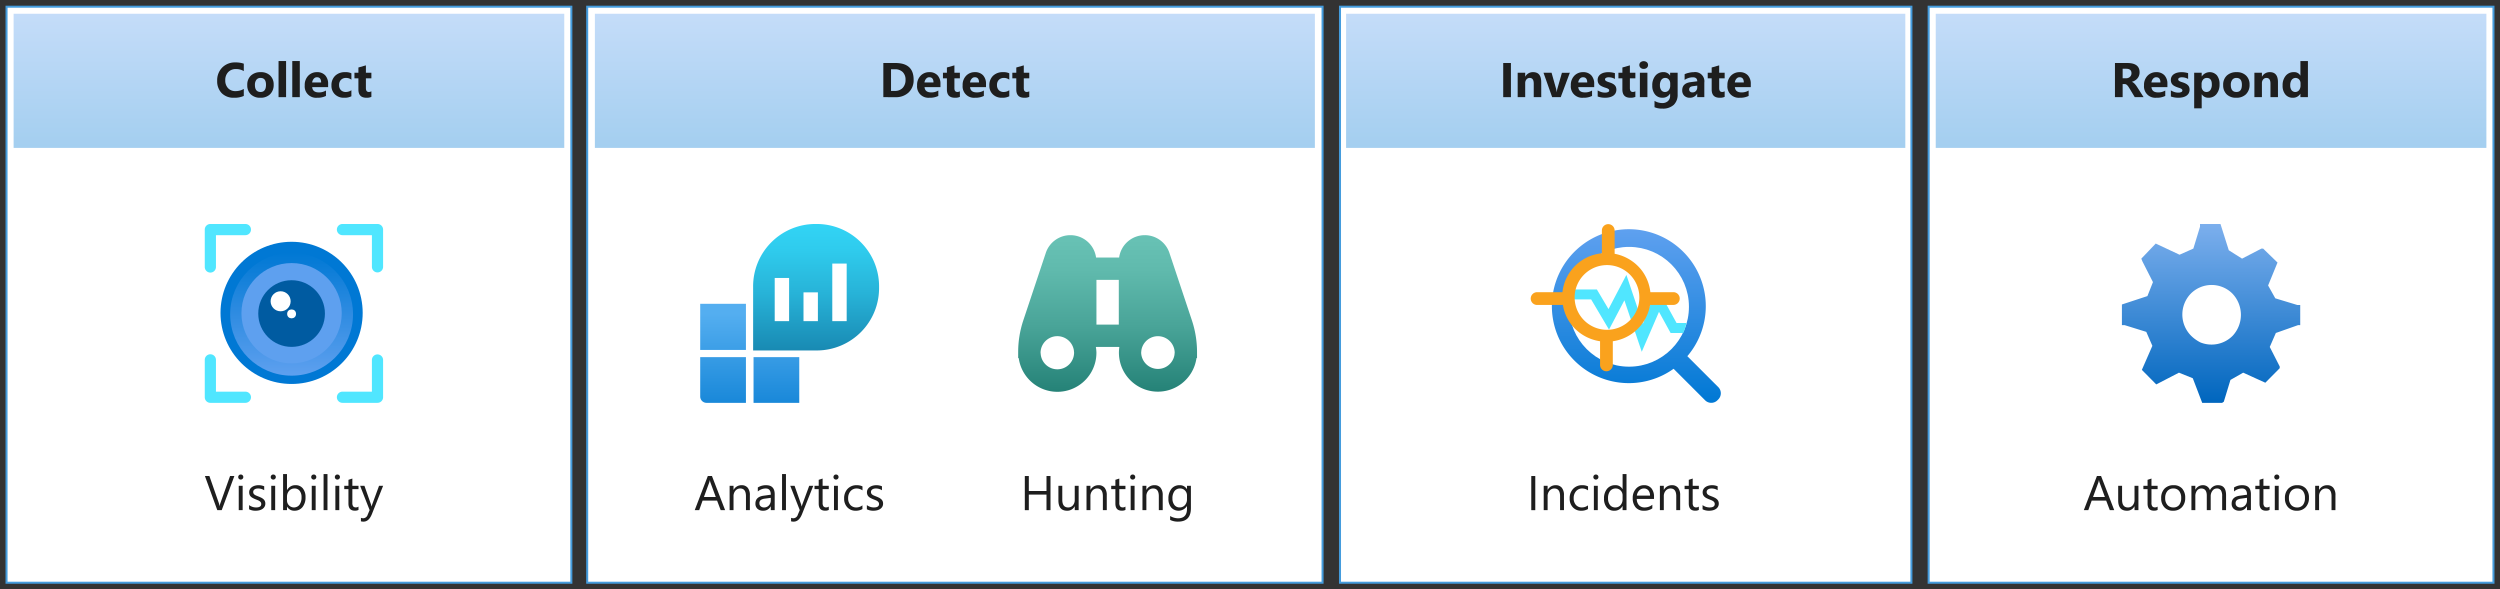 <svg xmlns="http://www.w3.org/2000/svg" xmlns:xlink="http://www.w3.org/1999/xlink" viewBox="0 0 615 145">
  <rect x="0" y="0" width="615" height="145" fill="#333333" stroke="none"/>
  <defs>
    <linearGradient id="linear-gradient" x1="71.079" y1="2.883" x2="71.079" y2="36.883" gradientUnits="userSpaceOnUse">
      <stop offset="0" stop-color="#5ea0ef"/>
      <stop offset="1" stop-color="#0078d4"/>
    </linearGradient>
    <linearGradient id="linear-gradient-2" x1="71.732" y1="486.186" x2="71.732" y2="516.409" gradientTransform="matrix(1, 0, 0, -1, 0, 578.6)" xlink:href="#linear-gradient"/>
    <linearGradient id="linear-gradient-3" x1="399.923" y1="2.883" x2="399.923" y2="36.883" xlink:href="#linear-gradient"/>
    <linearGradient id="linear-gradient-4" x1="234.9" y1="2.883" x2="234.9" y2="36.883" xlink:href="#linear-gradient"/>
    <linearGradient id="linear-gradient-5" x1="184.435" y1="479.5" x2="184.435" y2="503.869" gradientTransform="matrix(1, 0, 0, -1, 0, 578.6)" gradientUnits="userSpaceOnUse">
      <stop offset="0" stop-color="#1988d9"/>
      <stop offset="0.9" stop-color="#54aef0"/>
    </linearGradient>
    <linearGradient id="linear-gradient-6" x1="200.76" y1="492.518" x2="200.76" y2="523.499" gradientTransform="matrix(1, 0, 0, -1, 0, 578.6)" gradientUnits="userSpaceOnUse">
      <stop offset="0" stop-color="#198ab3"/>
      <stop offset="0.01" stop-color="#198bb4"/>
      <stop offset="0.44" stop-color="#27b2d7"/>
      <stop offset="0.79" stop-color="#2fcbed"/>
      <stop offset="1" stop-color="#32d4f5"/>
    </linearGradient>
    <linearGradient id="linear-gradient-7" x1="272.47" y1="57.851" x2="272.47" y2="96.349" gradientUnits="userSpaceOnUse">
      <stop offset="0" stop-color="#68c2b5"/>
      <stop offset="0.22" stop-color="#60baad"/>
      <stop offset="0.58" stop-color="#49a498"/>
      <stop offset="1" stop-color="#258277"/>
    </linearGradient>
    <linearGradient id="linear-gradient-8" x1="402.541" y1="521.936" x2="402.541" y2="479.499" gradientTransform="matrix(1, 0, 0, -1, 0, 578.6)" xlink:href="#linear-gradient"/>
    <linearGradient id="linear-gradient-9" x1="543.921" y1="2.883" x2="543.921" y2="36.883" xlink:href="#linear-gradient"/>
    <linearGradient id="linear-gradient-10" x1="543.922" y1="523.5" x2="543.922" y2="479.5" gradientTransform="matrix(1, 0, 0, -1, 0, 578.6)" gradientUnits="userSpaceOnUse">
      <stop offset="0" stop-color="#7cafed"/>
      <stop offset="1" stop-color="#0066be"/>
    </linearGradient>
  </defs>
  <g id="Shapes">
    <g>
      <rect x="1.607" y="1.65" width="138.943" height="141.7" fill="#fff"/>
      <path d="M140.3,1.9V143.1H1.857V1.9H140.3m.5-.5H1.357V143.6H140.8V1.4Z" fill="#449cdd"/>
    </g>
    <g>
      <rect x="2.848" y="2.883" width="136.46" height="34" fill="#fff"/>
      <rect x="2.848" y="2.883" width="136.46" height="34" opacity="0.36" fill="url(#linear-gradient)"/>
      <path d="M138.809,3.383v33H3.348v-33H138.809m1-1H2.348v35H139.809v-35Z" fill="#fff"/>
    </g>
    <g id="b215a9e4-d780-4bee-bd98-0bc30e82e219">
      <path d="M51.749,67.056a1.376,1.376,0,0,1-1.376-1.376h0v-9.2A1.376,1.376,0,0,1,51.749,55.1h8.617a1.376,1.376,0,0,1,0,2.752H53.125v7.823a1.376,1.376,0,0,1-1.371,1.381ZM94.241,65.68v-9.2A1.379,1.379,0,0,0,92.865,55.1H84.248a1.376,1.376,0,1,0,0,2.752h7.241v7.823a1.377,1.377,0,0,0,2.753,0Zm-32.5,32.044a1.376,1.376,0,0,0-1.376-1.376H53.125V88.525a1.376,1.376,0,1,0-2.752,0v9.2A1.376,1.376,0,0,0,51.749,99.1h8.617A1.376,1.376,0,0,0,61.742,97.724Zm32.5,0v-9.2a1.377,1.377,0,0,0-2.753,0v7.823h-7.24a1.376,1.376,0,0,0,0,2.752h8.617A1.379,1.379,0,0,0,94.241,97.724Z" fill="#50e6ff"/>
      <circle cx="71.732" cy="76.968" r="17.488" fill="#0078d4"/>
      <circle cx="71.732" cy="77.303" r="15.112" fill="url(#linear-gradient-2)"/>
      <circle cx="71.732" cy="77.051" r="12.337" fill="#5ea0ef"/>
      <circle cx="71.732" cy="77.134" r="8.201" fill="#005ba1"/>
      <circle cx="69.034" cy="74.113" r="2.464" fill="#fff"/>
      <circle cx="71.732" cy="77.217" r="1.093" fill="#fff"/>
    </g>
    <g>
      <rect x="329.639" y="1.65" width="140.566" height="141.7" fill="#fff"/>
      <path d="M469.956,1.9V143.1H329.889V1.9H469.956m.5-.5H329.389V143.6H470.456V1.4Z" fill="#449cdd"/>
    </g>
    <g>
      <rect x="330.635" y="2.883" width="138.575" height="34" fill="#fff"/>
      <rect x="330.635" y="2.883" width="138.575" height="34" opacity="0.36" fill="url(#linear-gradient-3)"/>
      <path d="M468.71,3.383v33H331.135v-33H468.71m1-1H330.135v35H469.71v-35Z" fill="#fff"/>
    </g>
    <g>
      <rect x="144.45" y="1.65" width="180.9" height="141.7" fill="#fff"/>
      <path d="M325.1,1.9V143.1H144.7V1.9H325.1m.5-.5H144.2V143.6H325.6V1.4Z" fill="#449cdd"/>
    </g>
    <g>
      <rect x="145.84" y="2.883" width="178.12" height="34" fill="#fff"/>
      <rect x="145.84" y="2.883" width="178.12" height="34" opacity="0.36" fill="url(#linear-gradient-4)"/>
      <path d="M323.46,3.383v33H146.34v-33H323.46m1-1H145.34v35H324.46v-35Z" fill="#fff"/>
    </g>
    <g>
      <path d="M185.372,87.853h11.247V99.1H185.372ZM173.813,99.1H183.5V87.853H172.25v9.685a1.562,1.562,0,0,0,1.563,1.562ZM172.25,86.082H183.5V74.731H172.25Z" fill="url(#linear-gradient-5)"/>
      <path d="M200.759,55.1a15.335,15.335,0,0,1,15.493,15.175c0,.148,0,.3,0,.446a15.336,15.336,0,0,1-15.177,15.491c-.105,0-.21,0-.314,0H185.268V70.592A15.334,15.334,0,0,1,200.445,55.1Z" fill-rule="evenodd" fill="url(#linear-gradient-6)"/>
      <rect x="190.579" y="68.379" width="3.541" height="10.622" fill="#fff"/>
      <rect x="197.661" y="71.919" width="3.541" height="7.082" fill="#fff"/>
      <rect x="204.742" y="64.838" width="3.541" height="14.163" fill="#fff"/>
    </g>
    <path d="M287.675,62.212a6.38,6.38,0,0,0-6.053-4.361H281.6a6.364,6.364,0,0,0-6.292,5.5h-5.676a6.362,6.362,0,0,0-6.292-5.5h-.022a6.381,6.381,0,0,0-6.05,4.361l-5.527,16.577a24.752,24.752,0,0,0-1.271,7.83V88.1l.138-.019a9.6,9.6,0,0,0,19.112-1.356,9.483,9.483,0,0,0-.137-1.356l.137-.019h5.5l.138.019a9.584,9.584,0,1,0,18.975,2.712l.137.019V86.619a24.723,24.723,0,0,0-1.27-7.83ZM260.1,90.851a4.125,4.125,0,0,1-4.067-3.545l-.058-.58a4.125,4.125,0,0,1,8.193-.58l.057.58A4.125,4.125,0,0,1,260.1,90.851Zm15.125-11h-5.5v-11h5.5Zm13.693,7.455a4.125,4.125,0,0,1-8.193-.58l.058-.58a4.125,4.125,0,0,1,8.192.58Z" fill="url(#linear-gradient-7)"/>
    <g id="a853f1a1-a621-4c91-8bb0-49672e020d5c">
      <path d="M422.7,95.236l-7.615-7.617a18.931,18.931,0,1,0-3.38,3.1l7.752,7.752a2.142,2.142,0,0,0,3.027,0l.208-.211a2.138,2.138,0,0,0,.012-3.023Z" fill="url(#linear-gradient-8)"/>
      <circle cx="400.749" cy="75.469" r="14.732" fill="#fff"/>
      <path d="M408.111,76.712l-4.239,9.831L399.6,73.878l-3.784,7.208-4.392-7.427h-6.585a14.893,14.893,0,0,1,.578-2.455h7.414l2.861,4.832,4.4-8.405,4.057,12.033,2.3-6.156h2.71l3.274,5.95h2.431a15.06,15.06,0,0,1-.78,2.463h-3.11Z" fill="#50e6ff"/>
      <path d="M411.648,71.88h-5.659a10.812,10.812,0,0,0-2.049-5.268A10.977,10.977,0,0,0,397.2,62.43V56.669a1.57,1.57,0,0,0-3.139,0v5.644a10.78,10.78,0,0,0-9.7,9.567h-6.273a1.57,1.57,0,0,0,0,3.139h6.387a10.729,10.729,0,0,0,1.964,4.681,10.979,10.979,0,0,0,7.175,4.247v5.815a1.569,1.569,0,1,0,3.138,0h0V83.947a10.828,10.828,0,0,0,9.17-8.936h5.721a1.569,1.569,0,1,0,0-3.138Zm-11.641,7.729a7.961,7.961,0,1,1,.076-.056Z" fill="#faa21d"/>
    </g>
    <g>
      <rect x="474.45" y="1.65" width="138.943" height="141.7" fill="#fff"/>
      <path d="M613.143,1.9V143.1H474.7V1.9H613.143m.5-.5H474.2V143.6H613.643V1.4Z" fill="#449cdd"/>
    </g>
    <g>
      <rect x="475.691" y="2.883" width="136.461" height="34" fill="#fff"/>
      <rect x="475.691" y="2.883" width="136.461" height="34" opacity="0.36" fill="url(#linear-gradient-9)"/>
      <path d="M611.652,3.383v33H476.191v-33H611.652m1-1H475.191v35H612.652v-35Z" fill="#fff"/>
    </g>
    <path d="M547.055,98.825l1.634-5.363,3.133-1.787,5.449,2.475,3.542-3.575v-.413l-2.452-4.812,1.5-3.438,5.448-1.925h.546v-4.95h-.682l-5.448-1.65-1.771-3.162,2.315-5.638-3.541-3.437h-.409l-4.768,2.475-3.269-2.063L546.237,55.1H541.2v.687l-1.635,5.363-3.4,1.512-5.858-2.75-3.542,3.713.273.687,2.588,5.088-1.362,3.437L521.99,74.9v5.087h.681l5.312,1.65,1.5,3.438-2.588,5.912,3.541,3.576.545-.276,5.041-2.612,3.405,1.375,2.316,6.05h4.9ZM539.018,82.6a7.4,7.4,0,0,1-.137-10.313A7.229,7.229,0,0,1,549.1,72.15a7.564,7.564,0,0,1,.136,10.45,7.32,7.32,0,0,1-7.9,1.65A8.974,8.974,0,0,1,539.018,82.6Z" fill="url(#linear-gradient-10)"/>
  </g>
  <g id="Text">
    <g>
      <path d="M217.3,23.9V15.5h2.977q4.476,0,4.476,4.1a4.144,4.144,0,0,1-1.221,3.135,4.508,4.508,0,0,1-3.255,1.172Zm1.893-6.862v5.326h.937a2.535,2.535,0,0,0,1.931-.738,2.8,2.8,0,0,0,.7-2.01,2.54,2.54,0,0,0-.694-1.889,2.649,2.649,0,0,0-1.949-.689Z" fill="#1e1e1e"/>
      <path d="M231.353,21.427h-3.914q.093,1.306,1.646,1.307a3.219,3.219,0,0,0,1.74-.469V23.6a4.567,4.567,0,0,1-2.162.445,2.792,2.792,0,0,1-3.058-3.053,3.211,3.211,0,0,1,.867-2.367,2.889,2.889,0,0,1,2.133-.873,2.624,2.624,0,0,1,2.03.779,3.006,3.006,0,0,1,.718,2.116Zm-1.717-1.137q0-1.288-1.043-1.289a1,1,0,0,0-.771.369,1.682,1.682,0,0,0-.4.92Z" fill="#1e1e1e"/>
      <path d="M236.132,23.829a2.729,2.729,0,0,1-1.236.217q-1.957,0-1.957-2.033V19.265h-.973V17.9h.973V16.605l1.845-.528V17.9h1.348v1.365h-1.348v2.426q0,.938.745.937a1.257,1.257,0,0,0,.6-.17Z" fill="#1e1e1e"/>
      <path d="M242.557,21.427h-3.914q.093,1.306,1.646,1.307a3.222,3.222,0,0,0,1.741-.469V23.6a4.574,4.574,0,0,1-2.163.445,2.793,2.793,0,0,1-3.058-3.053,3.211,3.211,0,0,1,.867-2.367,2.889,2.889,0,0,1,2.133-.873,2.623,2.623,0,0,1,2.03.779,3,3,0,0,1,.718,2.116ZM240.84,20.29Q240.84,19,239.8,19a.994.994,0,0,0-.77.369,1.676,1.676,0,0,0-.4.92Z" fill="#1e1e1e"/>
      <path d="M248.283,23.683a3.661,3.661,0,0,1-1.81.363,3.059,3.059,0,0,1-2.238-.838,2.89,2.89,0,0,1-.856-2.162,3.19,3.19,0,0,1,.917-2.411,3.388,3.388,0,0,1,2.452-.882,3.151,3.151,0,0,1,1.535.281v1.571a2.109,2.109,0,0,0-1.295-.434,1.7,1.7,0,0,0-1.262.466,1.735,1.735,0,0,0-.466,1.286,1.71,1.71,0,0,0,.445,1.251,1.636,1.636,0,0,0,1.225.454,2.441,2.441,0,0,0,1.353-.433Z" fill="#1e1e1e"/>
      <path d="M253.2,23.829a2.727,2.727,0,0,1-1.236.217q-1.958,0-1.957-2.033V19.265h-.973V17.9h.973V16.605l1.846-.528V17.9H253.2v1.365h-1.347v2.426q0,.938.744.937a1.257,1.257,0,0,0,.6-.17Z" fill="#1e1e1e"/>
    </g>
    <g>
      <path d="M371.684,23.9h-1.893V15.5h1.893Z" fill="#1e1e1e"/>
      <path d="M379.15,23.9H377.3V20.566q0-1.395-1-1.395a.989.989,0,0,0-.791.369,1.408,1.408,0,0,0-.311.938V23.9h-1.851v-6h1.851v.949h.024a2.12,2.12,0,0,1,1.927-1.1q1.993,0,1.993,2.473Z" fill="#1e1e1e"/>
      <path d="M386.173,17.9l-2.232,6h-2.11l-2.127-6h1.981l1.043,3.7a5.444,5.444,0,0,1,.2,1.066h.023a6.14,6.14,0,0,1,.217-1.031l1.066-3.732Z" fill="#1e1e1e"/>
      <path d="M392.173,21.427h-3.914q.093,1.306,1.646,1.307a3.22,3.22,0,0,0,1.741-.469V23.6a4.573,4.573,0,0,1-2.162.445,2.793,2.793,0,0,1-3.059-3.053,3.211,3.211,0,0,1,.867-2.367,2.889,2.889,0,0,1,2.133-.873,2.623,2.623,0,0,1,2.03.779,3,3,0,0,1,.718,2.116Zm-1.717-1.137q0-1.288-1.043-1.289a1,1,0,0,0-.77.369,1.676,1.676,0,0,0-.4.92Z" fill="#1e1e1e"/>
      <path d="M393.029,23.741v-1.5a3.917,3.917,0,0,0,.911.411,3.045,3.045,0,0,0,.858.134,1.853,1.853,0,0,0,.776-.134.436.436,0,0,0,.285-.411.381.381,0,0,0-.129-.293,1.223,1.223,0,0,0-.331-.205,3.93,3.93,0,0,0-.443-.158c-.16-.047-.314-.1-.463-.158a4.547,4.547,0,0,1-.63-.29,1.877,1.877,0,0,1-.457-.36,1.427,1.427,0,0,1-.281-.475,1.91,1.91,0,0,1-.1-.639,1.647,1.647,0,0,1,.219-.867,1.81,1.81,0,0,1,.586-.595,2.681,2.681,0,0,1,.838-.339,4.334,4.334,0,0,1,.982-.109,5.443,5.443,0,0,1,.808.062,6.049,6.049,0,0,1,.809.178v1.43a2.954,2.954,0,0,0-.753-.308,3.193,3.193,0,0,0-.788-.1,1.784,1.784,0,0,0-.343.032,1.155,1.155,0,0,0-.284.094.529.529,0,0,0-.194.158.372.372,0,0,0-.07.22.4.4,0,0,0,.106.281.9.9,0,0,0,.275.2,2.655,2.655,0,0,0,.378.153c.139.044.276.09.413.137a5.46,5.46,0,0,1,.668.281,2.157,2.157,0,0,1,.513.358,1.416,1.416,0,0,1,.328.48,1.927,1.927,0,0,1-.117,1.568,1.858,1.858,0,0,1-.616.615,2.809,2.809,0,0,1-.884.346,4.925,4.925,0,0,1-1.04.108A5.335,5.335,0,0,1,393.029,23.741Z" fill="#1e1e1e"/>
      <path d="M402.3,23.829a2.729,2.729,0,0,1-1.236.217q-1.958,0-1.957-2.033V19.265h-.973V17.9h.973V16.605l1.845-.528V17.9H402.3v1.365h-1.348v2.426q0,.938.744.937a1.257,1.257,0,0,0,.6-.17Z" fill="#1e1e1e"/>
      <path d="M404.348,16.95a1.081,1.081,0,0,1-.768-.278.9.9,0,0,1-.3-.683.865.865,0,0,1,.3-.679,1.252,1.252,0,0,1,1.538,0,.866.866,0,0,1,.3.679.891.891,0,0,1-.3.692A1.1,1.1,0,0,1,404.348,16.95Zm.914,6.95H403.41v-6h1.852Z" fill="#1e1e1e"/>
      <path d="M412.7,23.214a3.4,3.4,0,0,1-.966,2.587,3.922,3.922,0,0,1-2.8.917,4.432,4.432,0,0,1-1.922-.346V24.814a3.683,3.683,0,0,0,1.869.539,2.014,2.014,0,0,0,1.453-.5,1.777,1.777,0,0,0,.516-1.345v-.475h-.024a2.068,2.068,0,0,1-1.869,1.008,2.246,2.246,0,0,1-1.822-.809,3.278,3.278,0,0,1-.674-2.167,3.651,3.651,0,0,1,.75-2.42,2.448,2.448,0,0,1,1.975-.9,1.82,1.82,0,0,1,1.64.844h.024v-.7H412.7Zm-1.828-2.2v-.475a1.458,1.458,0,0,0-.337-.97,1.089,1.089,0,0,0-.876-.4,1.13,1.13,0,0,0-.966.481,2.253,2.253,0,0,0-.352,1.353,1.906,1.906,0,0,0,.334,1.187,1.088,1.088,0,0,0,.914.436,1.134,1.134,0,0,0,.929-.442A1.817,1.817,0,0,0,410.875,21.017Z" fill="#1e1e1e"/>
      <path d="M419.263,23.9h-1.752v-.862h-.023a1.957,1.957,0,0,1-1.788,1.008,1.87,1.87,0,0,1-1.374-.5,1.774,1.774,0,0,1-.5-1.321q0-1.746,2.069-2.016L417.523,20q0-.984-1.067-.984a3.639,3.639,0,0,0-2.039.639V18.257a4.609,4.609,0,0,1,1.058-.352,5.585,5.585,0,0,1,1.221-.152,2.267,2.267,0,0,1,2.567,2.561Zm-1.74-2.438v-.4l-1.09.14q-.9.119-.9.815a.673.673,0,0,0,.22.518.845.845,0,0,0,.6.2,1.1,1.1,0,0,0,.85-.361A1.3,1.3,0,0,0,417.523,21.462Z" fill="#1e1e1e"/>
      <path d="M424.268,23.829a2.734,2.734,0,0,1-1.237.217q-1.956,0-1.957-2.033V19.265H420.1V17.9h.972V16.605l1.846-.528V17.9h1.348v1.365H422.92v2.426q0,.938.744.937a1.257,1.257,0,0,0,.6-.17Z" fill="#1e1e1e"/>
      <path d="M430.693,21.427h-3.914q.093,1.306,1.646,1.307a3.219,3.219,0,0,0,1.74-.469V23.6a4.567,4.567,0,0,1-2.162.445,2.792,2.792,0,0,1-3.058-3.053,3.211,3.211,0,0,1,.867-2.367,2.889,2.889,0,0,1,2.133-.873,2.624,2.624,0,0,1,2.03.779,3.006,3.006,0,0,1,.718,2.116Zm-1.717-1.137q0-1.288-1.043-1.289a1,1,0,0,0-.771.369,1.682,1.682,0,0,0-.395.92Z" fill="#1e1e1e"/>
    </g>
    <g>
      <path d="M59.974,23.6a5.538,5.538,0,0,1-2.4.445,4.048,4.048,0,0,1-3.041-1.137,4.154,4.154,0,0,1-1.107-3.029,4.436,4.436,0,0,1,1.245-3.269A4.354,4.354,0,0,1,57.9,15.357a6.043,6.043,0,0,1,2.074.31v1.822a3.682,3.682,0,0,0-1.922-.5,2.55,2.55,0,0,0-1.91.744,2.762,2.762,0,0,0-.726,2.015,2.71,2.71,0,0,0,.685,1.943,2.424,2.424,0,0,0,1.846.723,3.93,3.93,0,0,0,2.027-.539Z" fill="#1e1e1e"/>
      <path d="M64.047,24.046a3.222,3.222,0,0,1-2.358-.841,3.044,3.044,0,0,1-.859-2.282,3.047,3.047,0,0,1,.891-2.329,3.363,3.363,0,0,1,2.408-.841,3.186,3.186,0,0,1,2.344.841,2.99,2.99,0,0,1,.849,2.224,3.172,3.172,0,0,1-.876,2.361A3.258,3.258,0,0,1,64.047,24.046Zm.047-4.875a1.236,1.236,0,0,0-1.02.451,1.993,1.993,0,0,0-.363,1.278q0,1.728,1.395,1.728,1.329,0,1.33-1.775Q65.436,19.172,64.094,19.171Z" fill="#1e1e1e"/>
      <path d="M70.375,23.9H68.524V15.017h1.851Z" fill="#1e1e1e"/>
      <path d="M73.75,23.9H71.9V15.017H73.75Z" fill="#1e1e1e"/>
      <path d="M80.716,21.427H76.8q.094,1.306,1.647,1.307a3.219,3.219,0,0,0,1.74-.469V23.6a4.567,4.567,0,0,1-2.162.445,2.793,2.793,0,0,1-3.059-3.053,3.212,3.212,0,0,1,.868-2.367,2.888,2.888,0,0,1,2.132-.873A2.626,2.626,0,0,1,80,18.532a3.006,3.006,0,0,1,.718,2.116ZM79,20.29Q79,19,77.956,19a1,1,0,0,0-.771.369,1.675,1.675,0,0,0-.395.92Z" fill="#1e1e1e"/>
      <path d="M86.442,23.683a3.661,3.661,0,0,1-1.81.363,3.063,3.063,0,0,1-2.239-.838,2.893,2.893,0,0,1-.855-2.162,3.186,3.186,0,0,1,.917-2.411,3.388,3.388,0,0,1,2.452-.882,3.151,3.151,0,0,1,1.535.281v1.571a2.111,2.111,0,0,0-1.295-.434,1.706,1.706,0,0,0-1.263.466,1.738,1.738,0,0,0-.465,1.286,1.71,1.71,0,0,0,.445,1.251,1.636,1.636,0,0,0,1.225.454,2.441,2.441,0,0,0,1.353-.433Z" fill="#1e1e1e"/>
      <path d="M91.36,23.829a2.727,2.727,0,0,1-1.236.217q-1.957,0-1.957-2.033V19.265h-.973V17.9h.973V16.605l1.845-.528V17.9H91.36v1.365H90.012v2.426q0,.938.745.937a1.257,1.257,0,0,0,.6-.17Z" fill="#1e1e1e"/>
    </g>
    <g>
      <path d="M57.653,117.1l-3.112,8.4H53.457l-3.047-8.4h1.1l2.326,6.662a3.967,3.967,0,0,1,.17.745h.024a3.594,3.594,0,0,1,.193-.756l2.373-6.651Z" fill="#1e1e1e"/>
      <path d="M59.223,117.976a.608.608,0,0,1-.44-.176.592.592,0,0,1-.181-.445.615.615,0,0,1,.621-.627.62.62,0,0,1,.448.179.625.625,0,0,1,0,.888A.614.614,0,0,1,59.223,117.976Zm.469,7.524h-.961v-6h.961Z" fill="#1e1e1e"/>
      <path d="M61.274,125.283v-1.031a2.846,2.846,0,0,0,1.728.58q1.266,0,1.266-.844a.725.725,0,0,0-.109-.407,1.069,1.069,0,0,0-.293-.3,2.281,2.281,0,0,0-.433-.232q-.249-.1-.536-.213a6.954,6.954,0,0,1-.7-.32,2.079,2.079,0,0,1-.5-.363,1.345,1.345,0,0,1-.3-.46,1.635,1.635,0,0,1-.1-.6,1.434,1.434,0,0,1,.194-.747,1.737,1.737,0,0,1,.515-.545,2.434,2.434,0,0,1,.736-.331,3.264,3.264,0,0,1,.852-.111,3.437,3.437,0,0,1,1.4.27v.972a2.719,2.719,0,0,0-1.524-.433,1.786,1.786,0,0,0-.486.061,1.185,1.185,0,0,0-.372.173.781.781,0,0,0-.24.267.694.694,0,0,0-.085.342.816.816,0,0,0,.085.393.853.853,0,0,0,.249.281,1.88,1.88,0,0,0,.4.223c.156.066.334.139.533.217a7.36,7.36,0,0,1,.715.313,2.486,2.486,0,0,1,.539.363,1.422,1.422,0,0,1,.343.466,1.505,1.505,0,0,1,.12.627,1.479,1.479,0,0,1-.2.774,1.7,1.7,0,0,1-.525.545,2.4,2.4,0,0,1-.755.322,3.754,3.754,0,0,1-.9.105A3.406,3.406,0,0,1,61.274,125.283Z" fill="#1e1e1e"/>
      <path d="M67.221,117.976a.608.608,0,0,1-.44-.176.592.592,0,0,1-.181-.445.615.615,0,0,1,.621-.627.62.62,0,0,1,.448.179.625.625,0,0,1,0,.888A.614.614,0,0,1,67.221,117.976Zm.469,7.524h-.961v-6h.961Z" fill="#1e1e1e"/>
      <path d="M70.619,124.633H70.6v.867h-.961v-8.883H70.6v3.937h.023a2.274,2.274,0,0,1,2.075-1.2,2.2,2.2,0,0,1,1.807.806,3.324,3.324,0,0,1,.654,2.159,3.719,3.719,0,0,1-.733,2.411,2.436,2.436,0,0,1-2,.905A1.976,1.976,0,0,1,70.619,124.633Zm-.023-2.42v.837a1.785,1.785,0,0,0,.483,1.263,1.724,1.724,0,0,0,2.6-.149,3.068,3.068,0,0,0,.5-1.858,2.416,2.416,0,0,0-.463-1.57,1.53,1.53,0,0,0-1.254-.568,1.7,1.7,0,0,0-1.347.583A2.139,2.139,0,0,0,70.6,122.213Z" fill="#1e1e1e"/>
      <path d="M77.182,117.976a.607.607,0,0,1-.44-.176.592.592,0,0,1-.181-.445.615.615,0,0,1,.621-.627.62.62,0,0,1,.448.179.625.625,0,0,1,0,.888A.614.614,0,0,1,77.182,117.976Zm.469,7.524H76.69v-6h.961Z" fill="#1e1e1e"/>
      <path d="M80.557,125.5H79.6v-8.883h.961Z" fill="#1e1e1e"/>
      <path d="M82.994,117.976a.6.6,0,0,1-.439-.176.592.592,0,0,1-.182-.445.616.616,0,0,1,.621-.627.623.623,0,0,1,.449.179.628.628,0,0,1,0,.888A.616.616,0,0,1,82.994,117.976Zm.469,7.524H82.5v-6h.961Z" fill="#1e1e1e"/>
      <path d="M88.192,125.441a1.856,1.856,0,0,1-.9.188q-1.576,0-1.576-1.758V120.32H84.688v-.82h1.031v-1.465l.961-.311V119.5h1.512v.82H86.68V123.7a1.4,1.4,0,0,0,.2.861.818.818,0,0,0,.68.258,1.01,1.01,0,0,0,.627-.2Z" fill="#1e1e1e"/>
      <path d="M94.25,119.5l-2.76,6.961q-.738,1.863-2.074,1.863a2.192,2.192,0,0,1-.627-.076v-.862a1.767,1.767,0,0,0,.569.106,1.177,1.177,0,0,0,1.089-.867l.481-1.137L88.584,119.5h1.067l1.623,4.617c.019.058.06.211.123.457h.035c.019-.094.058-.242.117-.445l1.7-4.629Z" fill="#1e1e1e"/>
    </g>
    <g>
      <path d="M377.678,125.5h-.984v-8.4h.984Z" fill="#1e1e1e"/>
      <path d="M384.738,125.5h-.96v-3.422q0-1.911-1.4-1.91a1.51,1.51,0,0,0-1.192.542,2.005,2.005,0,0,0-.472,1.368V125.5h-.961v-6h.961v1h.023a2.167,2.167,0,0,1,1.969-1.137,1.836,1.836,0,0,1,1.506.636,2.83,2.83,0,0,1,.521,1.837Z" fill="#1e1e1e"/>
      <path d="M390.639,125.224a3.117,3.117,0,0,1-1.641.416,2.714,2.714,0,0,1-2.071-.835,3.026,3.026,0,0,1-.788-2.165,3.329,3.329,0,0,1,.849-2.382,2.976,2.976,0,0,1,2.268-.9,3.166,3.166,0,0,1,1.4.293v.984a2.448,2.448,0,0,0-1.43-.468,1.932,1.932,0,0,0-1.509.659,2.5,2.5,0,0,0-.589,1.731,2.382,2.382,0,0,0,.554,1.664,1.906,1.906,0,0,0,1.485.61,2.407,2.407,0,0,0,1.477-.522Z" fill="#1e1e1e"/>
      <path d="M392.584,117.976a.6.6,0,0,1-.439-.176.592.592,0,0,1-.182-.445.616.616,0,0,1,.621-.627.62.62,0,0,1,.448.179.625.625,0,0,1,0,.888A.614.614,0,0,1,392.584,117.976Zm.469,7.524h-.961v-6h.961Z" fill="#1e1e1e"/>
      <path d="M400.119,125.5h-.961v-1.02h-.023a2.217,2.217,0,0,1-2.063,1.16,2.241,2.241,0,0,1-1.807-.805,3.307,3.307,0,0,1-.677-2.195,3.593,3.593,0,0,1,.75-2.384,2.473,2.473,0,0,1,2-.9,1.923,1.923,0,0,1,1.8.973h.023v-3.715h.961Zm-.961-2.713V121.9a1.717,1.717,0,0,0-.48-1.23,1.612,1.612,0,0,0-1.219-.5,1.661,1.661,0,0,0-1.383.644,2.825,2.825,0,0,0-.5,1.781,2.541,2.541,0,0,0,.484,1.638,1.578,1.578,0,0,0,1.3.6,1.642,1.642,0,0,0,1.3-.58A2.162,2.162,0,0,0,399.158,122.787Z" fill="#1e1e1e"/>
      <path d="M406.887,122.74h-4.236a2.24,2.24,0,0,0,.539,1.547,1.858,1.858,0,0,0,1.418.545,2.95,2.95,0,0,0,1.863-.668v.9a3.481,3.481,0,0,1-2.092.574,2.534,2.534,0,0,1-2-.817,3.348,3.348,0,0,1-.726-2.3,3.282,3.282,0,0,1,.793-2.282,2.547,2.547,0,0,1,1.972-.882,2.254,2.254,0,0,1,1.822.762,3.175,3.175,0,0,1,.645,2.115Zm-.984-.815a1.952,1.952,0,0,0-.4-1.294,1.365,1.365,0,0,0-1.1-.463,1.554,1.554,0,0,0-1.155.486,2.214,2.214,0,0,0-.586,1.271Z" fill="#1e1e1e"/>
      <path d="M413.321,125.5h-.961v-3.422q0-1.911-1.4-1.91a1.51,1.51,0,0,0-1.192.542,2.005,2.005,0,0,0-.472,1.368V125.5h-.961v-6h.961v1h.023a2.167,2.167,0,0,1,1.969-1.137A1.836,1.836,0,0,1,412.8,120a2.83,2.83,0,0,1,.522,1.837Z" fill="#1e1e1e"/>
      <path d="M417.914,125.441a1.849,1.849,0,0,1-.9.188q-1.576,0-1.576-1.758V120.32H414.41v-.82h1.032v-1.465l.961-.311V119.5h1.511v.82H416.4V123.7a1.4,1.4,0,0,0,.2.861.816.816,0,0,0,.679.258,1.008,1.008,0,0,0,.627-.2Z" fill="#1e1e1e"/>
      <path d="M418.834,125.283v-1.031a2.851,2.851,0,0,0,1.729.58q1.264,0,1.265-.844a.733.733,0,0,0-.108-.407,1.069,1.069,0,0,0-.293-.3,2.291,2.291,0,0,0-.434-.232c-.166-.068-.344-.139-.536-.213a6.93,6.93,0,0,1-.7-.32,2.105,2.105,0,0,1-.5-.363,1.36,1.36,0,0,1-.305-.46,1.636,1.636,0,0,1-.1-.6,1.433,1.433,0,0,1,.193-.747,1.729,1.729,0,0,1,.516-.545,2.439,2.439,0,0,1,.735-.331,3.278,3.278,0,0,1,.853-.111,3.436,3.436,0,0,1,1.394.27v.972a2.716,2.716,0,0,0-1.523-.433,1.775,1.775,0,0,0-.486.061,1.2,1.2,0,0,0-.373.173.8.8,0,0,0-.24.267.7.7,0,0,0-.085.342.828.828,0,0,0,.085.393.877.877,0,0,0,.249.281,1.889,1.889,0,0,0,.4.223c.156.066.334.139.533.217a7.36,7.36,0,0,1,.715.313,2.511,2.511,0,0,1,.539.363,1.437,1.437,0,0,1,.343.466,1.505,1.505,0,0,1,.12.627,1.48,1.48,0,0,1-.2.774,1.682,1.682,0,0,1-.524.545,2.411,2.411,0,0,1-.756.322,3.746,3.746,0,0,1-.9.105A3.407,3.407,0,0,1,418.834,125.283Z" fill="#1e1e1e"/>
    </g>
    <g>
      <path d="M527.327,23.9h-2.173l-1.307-2.163q-.147-.246-.281-.439a2.445,2.445,0,0,0-.273-.331,1.08,1.08,0,0,0-.287-.211.727.727,0,0,0-.325-.073h-.51V23.9h-1.892V15.5h3q3.058,0,3.058,2.285a2.365,2.365,0,0,1-.135.812,2.215,2.215,0,0,1-.381.671,2.408,2.408,0,0,1-.594.515,3.05,3.05,0,0,1-.777.34v.024a1.212,1.212,0,0,1,.364.19,2.682,2.682,0,0,1,.34.308,4.363,4.363,0,0,1,.313.378c.1.134.19.266.272.395Zm-5.156-6.985v2.338h.82a1.361,1.361,0,0,0,.979-.351,1.176,1.176,0,0,0,.375-.885q0-1.1-1.318-1.1Z" fill="#1e1e1e"/>
      <path d="M533.18,21.427h-3.914q.093,1.306,1.646,1.307a3.222,3.222,0,0,0,1.741-.469V23.6a4.574,4.574,0,0,1-2.163.445,2.793,2.793,0,0,1-3.058-3.053,3.211,3.211,0,0,1,.867-2.367,2.889,2.889,0,0,1,2.133-.873,2.623,2.623,0,0,1,2.03.779,3,3,0,0,1,.718,2.116Zm-1.717-1.137q0-1.288-1.043-1.289a.994.994,0,0,0-.77.369,1.676,1.676,0,0,0-.4.92Z" fill="#1e1e1e"/>
      <path d="M534.035,23.741v-1.5a3.955,3.955,0,0,0,.911.411,3.052,3.052,0,0,0,.859.134,1.853,1.853,0,0,0,.776-.134.435.435,0,0,0,.284-.411.383.383,0,0,0-.128-.293,1.214,1.214,0,0,0-.332-.205,3.843,3.843,0,0,0-.442-.158c-.16-.047-.314-.1-.463-.158a4.547,4.547,0,0,1-.63-.29,1.858,1.858,0,0,1-.457-.36,1.411,1.411,0,0,1-.281-.475,1.909,1.909,0,0,1-.1-.639,1.647,1.647,0,0,1,.22-.867,1.81,1.81,0,0,1,.586-.595,2.671,2.671,0,0,1,.838-.339,4.325,4.325,0,0,1,.981-.109,5.446,5.446,0,0,1,.809.062,6.084,6.084,0,0,1,.809.178v1.43a2.954,2.954,0,0,0-.753-.308,3.2,3.2,0,0,0-.788-.1,1.776,1.776,0,0,0-.343.032,1.141,1.141,0,0,0-.284.094.529.529,0,0,0-.194.158.365.365,0,0,0-.07.22.407.407,0,0,0,.105.281.91.91,0,0,0,.276.2,2.655,2.655,0,0,0,.378.153c.138.044.276.09.413.137a5.46,5.46,0,0,1,.668.281,2.13,2.13,0,0,1,.512.358,1.418,1.418,0,0,1,.329.48,1.923,1.923,0,0,1-.118,1.568,1.845,1.845,0,0,1-.615.615,2.815,2.815,0,0,1-.885.346,4.918,4.918,0,0,1-1.04.108A5.343,5.343,0,0,1,534.035,23.741Z" fill="#1e1e1e"/>
      <path d="M541.642,23.2h-.024v3.457h-1.851V17.9h1.851v.9h.024a2.355,2.355,0,0,1,3.729-.249,3.4,3.4,0,0,1,.636,2.177,3.692,3.692,0,0,1-.741,2.408,2.419,2.419,0,0,1-1.972.908A1.866,1.866,0,0,1,541.642,23.2Zm-.053-2.461v.481a1.528,1.528,0,0,0,.328,1.014,1.071,1.071,0,0,0,.862.392,1.135,1.135,0,0,0,.981-.489,2.365,2.365,0,0,0,.349-1.386q0-1.582-1.231-1.582a1.158,1.158,0,0,0-.929.431A1.718,1.718,0,0,0,541.589,20.741Z" fill="#1e1e1e"/>
      <path d="M550.116,24.046a3.222,3.222,0,0,1-2.358-.841,3.048,3.048,0,0,1-.858-2.282,3.046,3.046,0,0,1,.89-2.329,3.364,3.364,0,0,1,2.408-.841,3.183,3.183,0,0,1,2.344.841,2.987,2.987,0,0,1,.85,2.224,3.172,3.172,0,0,1-.876,2.361A3.262,3.262,0,0,1,550.116,24.046Zm.047-4.875a1.234,1.234,0,0,0-1.019.451,1.993,1.993,0,0,0-.364,1.278q0,1.728,1.395,1.728,1.331,0,1.33-1.775Q551.505,19.172,550.163,19.171Z" fill="#1e1e1e"/>
      <path d="M560.38,23.9h-1.846V20.566q0-1.395-1-1.395a.989.989,0,0,0-.791.369,1.407,1.407,0,0,0-.31.938V23.9h-1.852v-6h1.852v.949h.023a2.122,2.122,0,0,1,1.928-1.1q1.992,0,1.992,2.473Z" fill="#1e1e1e"/>
      <path d="M567.746,23.9H565.9v-.827h-.024a2.075,2.075,0,0,1-1.857.973,2.277,2.277,0,0,1-1.811-.794,3.285,3.285,0,0,1-.685-2.218,3.574,3.574,0,0,1,.756-2.384,2.465,2.465,0,0,1,1.98-.9,1.683,1.683,0,0,1,1.617.832h.024V15.017h1.851Zm-1.816-2.918V20.53a1.417,1.417,0,0,0-.34-.972,1.2,1.2,0,0,0-1.846.1,2.252,2.252,0,0,0-.345,1.328,1.938,1.938,0,0,0,.334,1.218,1.185,1.185,0,0,0,1.842-.023A1.876,1.876,0,0,0,565.93,20.982Z" fill="#1e1e1e"/>
    </g>
    <g>
      <path d="M520.1,125.5h-1.09l-.891-2.356h-3.562l-.838,2.356h-1.1l3.223-8.4h1.02Zm-2.3-3.241-1.318-3.58a3.407,3.407,0,0,1-.129-.562h-.024a3.107,3.107,0,0,1-.134.562l-1.307,3.58Z" fill="#1e1e1e"/>
      <path d="M526.054,125.5h-.961v-.95h-.023a1.974,1.974,0,0,1-1.852,1.09q-2.145,0-2.145-2.554V119.5h.956v3.433q0,1.9,1.453,1.9a1.47,1.47,0,0,0,1.157-.519,1.983,1.983,0,0,0,.454-1.356V119.5h.961Z" fill="#1e1e1e"/>
      <path d="M530.777,125.441a1.856,1.856,0,0,1-.9.188q-1.577,0-1.576-1.758V120.32h-1.031v-.82H528.3v-1.465l.961-.311V119.5h1.512v.82h-1.512V123.7a1.4,1.4,0,0,0,.205.861.818.818,0,0,0,.68.258,1.01,1.01,0,0,0,.627-.2Z" fill="#1e1e1e"/>
      <path d="M534.568,125.64a2.784,2.784,0,0,1-2.124-.84,3.113,3.113,0,0,1-.794-2.23,3.242,3.242,0,0,1,.826-2.361,2.968,2.968,0,0,1,2.232-.85,2.69,2.69,0,0,1,2.1.826,3.277,3.277,0,0,1,.753,2.291,3.224,3.224,0,0,1-.812,2.3A2.843,2.843,0,0,1,534.568,125.64Zm.07-5.472a1.828,1.828,0,0,0-1.465.63,2.587,2.587,0,0,0-.539,1.737,2.45,2.45,0,0,0,.545,1.682,1.852,1.852,0,0,0,1.459.615,1.756,1.756,0,0,0,1.433-.6,2.617,2.617,0,0,0,.5-1.717,2.662,2.662,0,0,0-.5-1.734A1.75,1.75,0,0,0,534.638,120.168Z" fill="#1e1e1e"/>
      <path d="M547.611,125.5h-.961v-3.446a2.6,2.6,0,0,0-.308-1.441,1.166,1.166,0,0,0-1.034-.445,1.28,1.28,0,0,0-1.046.562,2.153,2.153,0,0,0-.431,1.348V125.5h-.961v-3.563q0-1.769-1.365-1.769a1.264,1.264,0,0,0-1.043.53,2.193,2.193,0,0,0-.41,1.38V125.5h-.961v-6h.961v.949h.023a2.039,2.039,0,0,1,1.864-1.09,1.734,1.734,0,0,1,1.7,1.242,2.14,2.14,0,0,1,1.992-1.242q1.98,0,1.981,2.443Z" fill="#1e1e1e"/>
      <path d="M553.722,125.5h-.961v-.938h-.023a2.012,2.012,0,0,1-1.846,1.078,1.975,1.975,0,0,1-1.4-.474,1.649,1.649,0,0,1-.506-1.26q0-1.682,1.98-1.957l1.8-.252q0-1.53-1.236-1.529a2.954,2.954,0,0,0-1.957.738v-.984a3.715,3.715,0,0,1,2.039-.563q2.115,0,2.115,2.238Zm-.961-3.035-1.447.2a2.341,2.341,0,0,0-1.008.331.953.953,0,0,0-.34.841.914.914,0,0,0,.314.717,1.206,1.206,0,0,0,.834.279,1.542,1.542,0,0,0,1.181-.5,1.789,1.789,0,0,0,.466-1.269Z" fill="#1e1e1e"/>
      <path d="M558.316,125.441a1.856,1.856,0,0,1-.9.188q-1.576,0-1.576-1.758V120.32h-1.031v-.82h1.031v-1.465l.961-.311V119.5h1.512v.82H556.8V123.7a1.4,1.4,0,0,0,.205.861.818.818,0,0,0,.68.258,1.01,1.01,0,0,0,.627-.2Z" fill="#1e1e1e"/>
      <path d="M560.091,117.976a.6.6,0,0,1-.439-.176.589.589,0,0,1-.182-.445.616.616,0,0,1,.621-.627.62.62,0,0,1,.448.179.625.625,0,0,1,0,.888A.614.614,0,0,1,560.091,117.976Zm.469,7.524H559.6v-6h.961Z" fill="#1e1e1e"/>
      <path d="M565.013,125.64a2.784,2.784,0,0,1-2.124-.84,3.117,3.117,0,0,1-.794-2.23,3.242,3.242,0,0,1,.826-2.361,2.969,2.969,0,0,1,2.233-.85,2.689,2.689,0,0,1,2.094.826,3.277,3.277,0,0,1,.753,2.291,3.223,3.223,0,0,1-.811,2.3A2.845,2.845,0,0,1,565.013,125.64Zm.07-5.472a1.829,1.829,0,0,0-1.465.63,2.587,2.587,0,0,0-.539,1.737,2.45,2.45,0,0,0,.545,1.682,1.854,1.854,0,0,0,1.459.615,1.756,1.756,0,0,0,1.433-.6,2.617,2.617,0,0,0,.5-1.717,2.662,2.662,0,0,0-.5-1.734A1.75,1.75,0,0,0,565.083,120.168Z" fill="#1e1e1e"/>
      <path d="M574.517,125.5h-.961v-3.422q0-1.911-1.4-1.91a1.51,1.51,0,0,0-1.192.542,2.01,2.01,0,0,0-.472,1.368V125.5h-.961v-6h.961v1h.024a2.165,2.165,0,0,1,1.968-1.137A1.834,1.834,0,0,1,574,120a2.83,2.83,0,0,1,.522,1.837Z" fill="#1e1e1e"/>
    </g>
    <g>
      <path d="M178.379,125.5h-1.09l-.89-2.356h-3.563L172,125.5H170.9l3.222-8.4h1.02Zm-2.3-3.241-1.318-3.58a3.407,3.407,0,0,1-.129-.562h-.023a3.1,3.1,0,0,1-.135.562l-1.307,3.58Z" fill="#1e1e1e"/>
      <path d="M184.467,125.5h-.961v-3.422q0-1.911-1.394-1.91a1.512,1.512,0,0,0-1.193.542,2.01,2.01,0,0,0-.472,1.368V125.5h-.96v-6h.96v1h.024a2.165,2.165,0,0,1,1.969-1.137,1.836,1.836,0,0,1,1.506.636,2.836,2.836,0,0,1,.521,1.837Z" fill="#1e1e1e"/>
      <path d="M190.572,125.5h-.96v-.938h-.024a2.011,2.011,0,0,1-1.846,1.078,1.975,1.975,0,0,1-1.4-.474,1.646,1.646,0,0,1-.507-1.26q0-1.682,1.981-1.957l1.8-.252q0-1.53-1.237-1.529a2.955,2.955,0,0,0-1.957.738v-.984a3.72,3.72,0,0,1,2.039-.563q2.115,0,2.115,2.238Zm-.96-3.035-1.448.2a2.35,2.35,0,0,0-1.008.331.955.955,0,0,0-.339.841.913.913,0,0,0,.313.717,1.209,1.209,0,0,0,.835.279,1.543,1.543,0,0,0,1.181-.5,1.793,1.793,0,0,0,.466-1.269Z" fill="#1e1e1e"/>
      <path d="M193.344,125.5h-.961v-8.883h.961Z" fill="#1e1e1e"/>
      <path d="M200.065,119.5l-2.76,6.961q-.738,1.863-2.074,1.863a2.192,2.192,0,0,1-.627-.076v-.862a1.761,1.761,0,0,0,.568.106,1.178,1.178,0,0,0,1.09-.867l.48-1.137L194.4,119.5h1.066l1.623,4.617c.02.058.061.211.123.457h.035c.02-.094.059-.242.117-.445l1.706-4.629Z" fill="#1e1e1e"/>
      <path d="M203.879,125.441a1.849,1.849,0,0,1-.9.188q-1.577,0-1.577-1.758V120.32h-1.031v-.82h1.031v-1.465l.961-.311V119.5h1.512v.82h-1.512V123.7a1.406,1.406,0,0,0,.205.861.82.82,0,0,0,.68.258,1.01,1.01,0,0,0,.627-.2Z" fill="#1e1e1e"/>
      <path d="M205.655,117.976a.607.607,0,0,1-.44-.176.592.592,0,0,1-.182-.445.616.616,0,0,1,.622-.627.622.622,0,0,1,.448.179.628.628,0,0,1,0,.888A.616.616,0,0,1,205.655,117.976Zm.468,7.524h-.961v-6h.961Z" fill="#1e1e1e"/>
      <path d="M212.158,125.224a3.114,3.114,0,0,1-1.64.416,2.717,2.717,0,0,1-2.072-.835,3.026,3.026,0,0,1-.788-2.165,3.33,3.33,0,0,1,.85-2.382,2.973,2.973,0,0,1,2.268-.9,3.158,3.158,0,0,1,1.394.293v.984a2.446,2.446,0,0,0-1.43-.468,1.928,1.928,0,0,0-1.508.659,2.5,2.5,0,0,0-.589,1.731,2.382,2.382,0,0,0,.553,1.664,1.909,1.909,0,0,0,1.486.61,2.406,2.406,0,0,0,1.476-.522Z" fill="#1e1e1e"/>
      <path d="M213.248,125.283v-1.031a2.851,2.851,0,0,0,1.729.58q1.266,0,1.265-.844a.733.733,0,0,0-.108-.407,1.069,1.069,0,0,0-.293-.3,2.291,2.291,0,0,0-.434-.232c-.166-.068-.344-.139-.536-.213a6.93,6.93,0,0,1-.7-.32,2.105,2.105,0,0,1-.5-.363,1.342,1.342,0,0,1-.3-.46,1.615,1.615,0,0,1-.1-.6,1.433,1.433,0,0,1,.193-.747,1.729,1.729,0,0,1,.516-.545,2.439,2.439,0,0,1,.735-.331,3.278,3.278,0,0,1,.853-.111,3.436,3.436,0,0,1,1.394.27v.972a2.716,2.716,0,0,0-1.523-.433,1.775,1.775,0,0,0-.486.061,1.185,1.185,0,0,0-.372.173.794.794,0,0,0-.241.267.7.7,0,0,0-.085.342.828.828,0,0,0,.085.393.877.877,0,0,0,.249.281,1.914,1.914,0,0,0,.4.223c.156.066.334.139.533.217a7.36,7.36,0,0,1,.715.313,2.511,2.511,0,0,1,.539.363,1.437,1.437,0,0,1,.343.466,1.505,1.505,0,0,1,.12.627,1.48,1.48,0,0,1-.2.774,1.682,1.682,0,0,1-.524.545,2.411,2.411,0,0,1-.756.322,3.746,3.746,0,0,1-.9.105A3.41,3.41,0,0,1,213.248,125.283Z" fill="#1e1e1e"/>
    </g>
    <g>
      <path d="M258.422,125.5h-.984v-3.832H253.09V125.5h-.984v-8.4h.984v3.686h4.348V117.1h.984Z" fill="#1e1e1e"/>
      <path d="M265.348,125.5h-.961v-.95h-.024a1.971,1.971,0,0,1-1.851,1.09q-2.145,0-2.145-2.554V119.5h.955v3.433q0,1.9,1.454,1.9a1.47,1.47,0,0,0,1.157-.519,1.983,1.983,0,0,0,.454-1.356V119.5h.961Z" fill="#1e1e1e"/>
      <path d="M272.268,125.5h-.961v-3.422q0-1.911-1.4-1.91a1.51,1.51,0,0,0-1.192.542,2.005,2.005,0,0,0-.472,1.368V125.5h-.961v-6h.961v1h.024a2.165,2.165,0,0,1,1.968-1.137,1.834,1.834,0,0,1,1.506.636,2.83,2.83,0,0,1,.522,1.837Z" fill="#1e1e1e"/>
      <path d="M276.862,125.441a1.856,1.856,0,0,1-.9.188q-1.576,0-1.576-1.758V120.32h-1.031v-.82h1.031v-1.465l.961-.311V119.5h1.512v.82H275.35V123.7a1.4,1.4,0,0,0,.2.861.818.818,0,0,0,.68.258,1.01,1.01,0,0,0,.627-.2Z" fill="#1e1e1e"/>
      <path d="M278.637,117.976a.608.608,0,0,1-.44-.176.592.592,0,0,1-.181-.445.615.615,0,0,1,.621-.627.62.62,0,0,1,.448.179.625.625,0,0,1,0,.888A.614.614,0,0,1,278.637,117.976Zm.469,7.524h-.961v-6h.961Z" fill="#1e1e1e"/>
      <path d="M286.031,125.5h-.96v-3.422q0-1.911-1.4-1.91a1.51,1.51,0,0,0-1.192.542,2.005,2.005,0,0,0-.472,1.368V125.5h-.961v-6h.961v1h.023A2.166,2.166,0,0,1,284,119.359a1.836,1.836,0,0,1,1.506.636,2.83,2.83,0,0,1,.521,1.837Z" fill="#1e1e1e"/>
      <path d="M292.963,125.019q0,3.3-3.164,3.305a4.249,4.249,0,0,1-1.945-.422v-.961a4,4,0,0,0,1.933.563q2.216,0,2.215-2.356v-.656h-.023a2.429,2.429,0,0,1-3.865.349,3.2,3.2,0,0,1-.682-2.148,3.74,3.74,0,0,1,.735-2.432,2.458,2.458,0,0,1,2.013-.9,1.956,1.956,0,0,1,1.8.973H292V119.5h.961ZM292,122.787V121.9a1.718,1.718,0,0,0-.483-1.225,1.6,1.6,0,0,0-1.2-.509,1.668,1.668,0,0,0-1.395.647,2.891,2.891,0,0,0-.5,1.814,2.474,2.474,0,0,0,.484,1.6,1.56,1.56,0,0,0,1.28.6,1.674,1.674,0,0,0,1.315-.574A2.142,2.142,0,0,0,292,122.787Z" fill="#1e1e1e"/>
    </g>
  </g>
</svg>
